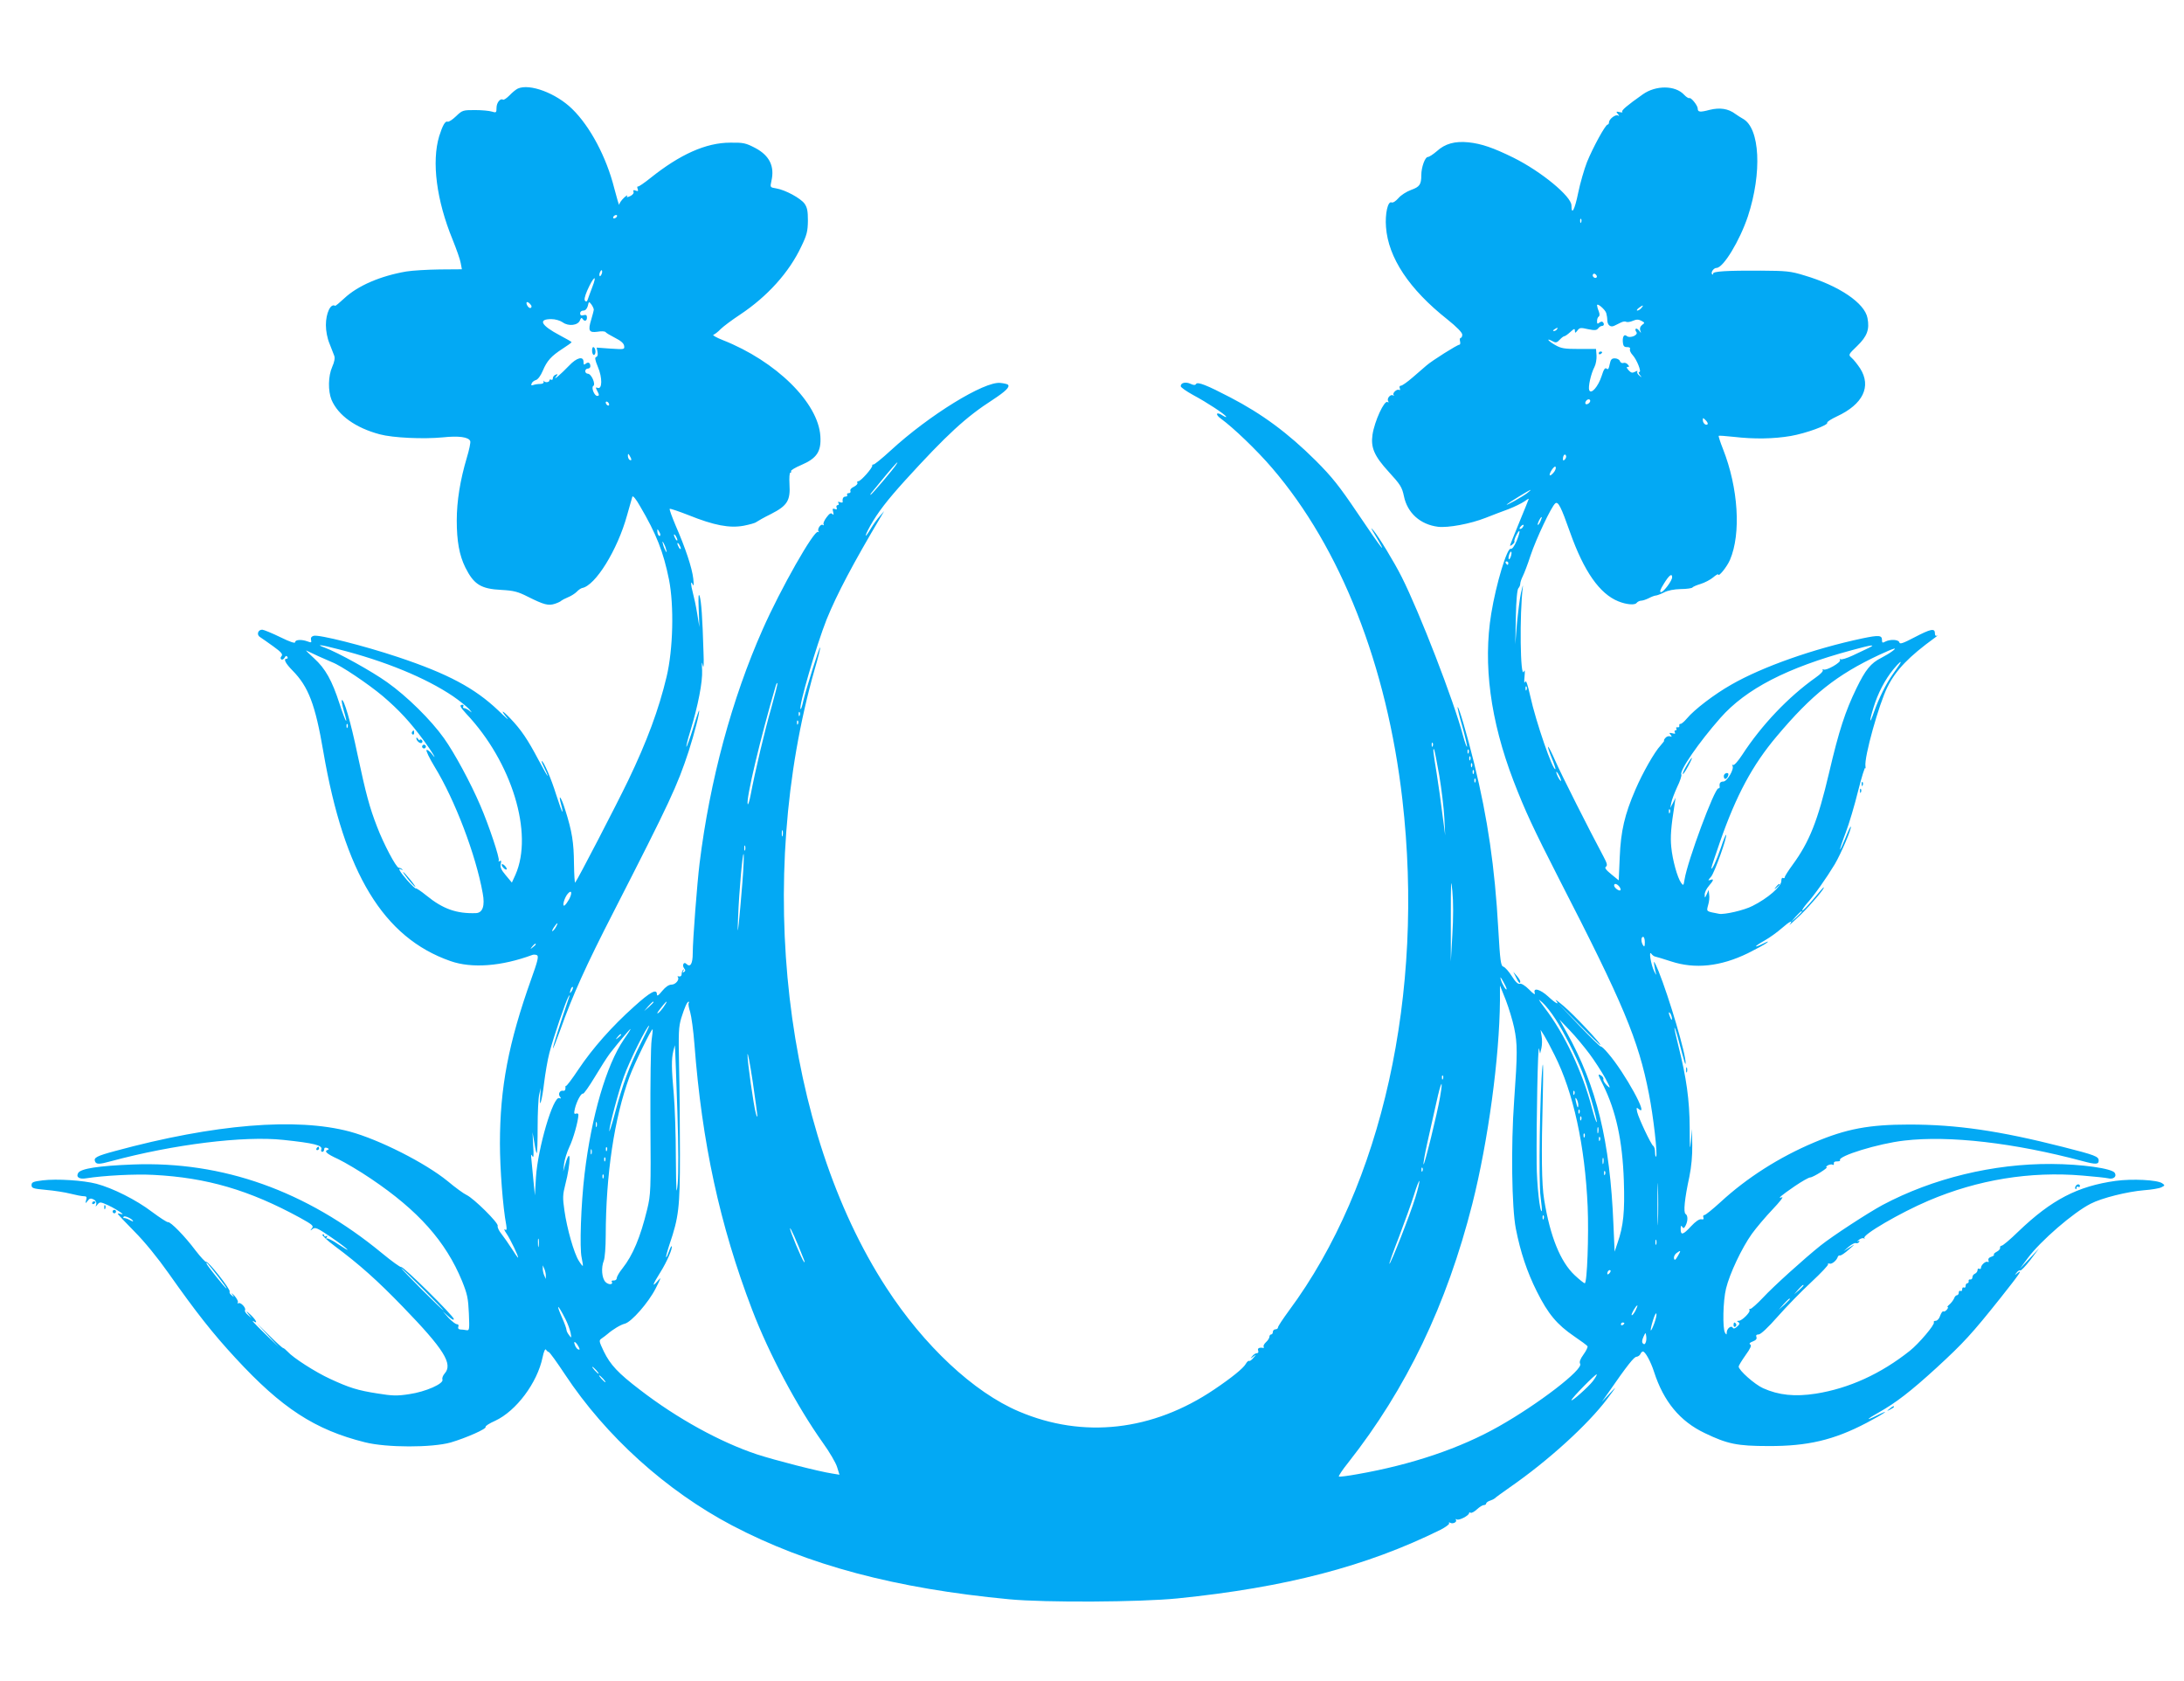 <?xml version="1.0" standalone="no"?>
<!DOCTYPE svg PUBLIC "-//W3C//DTD SVG 20010904//EN"
 "http://www.w3.org/TR/2001/REC-SVG-20010904/DTD/svg10.dtd">
<svg version="1.0" xmlns="http://www.w3.org/2000/svg"
 width="1280pt" height="985pt" viewBox="0 0 1280 985"
 preserveAspectRatio="xMidYMid meet">
<g transform="translate(0,985) scale(0.1,-0.1)"
fill="#03a9f4" stroke="none">
<path d="M3035 9331 c-11 -5 -33 -23 -49 -40 -16 -16 -33 -28 -38 -25 -16 10
-38 -18 -38 -48 0 -28 -2 -30 -27 -22 -16 5 -60 9 -100 9 -69 0 -74 -1 -110
-36 -21 -20 -43 -35 -50 -32 -14 5 -29 -22 -49 -85 -45 -150 -16 -376 79 -607
22 -55 44 -116 47 -136 l7 -37 -131 -1 c-71 -1 -159 -6 -195 -12 -151 -26
-284 -83 -363 -157 -28 -26 -52 -46 -54 -44 -26 16 -54 -43 -54 -113 0 -34 8
-77 21 -108 11 -29 24 -61 28 -72 5 -13 1 -36 -12 -65 -24 -54 -25 -141 -4
-193 39 -91 140 -164 282 -202 78 -21 256 -29 370 -18 94 10 152 2 161 -22 3
-7 -6 -51 -20 -97 -39 -131 -59 -254 -59 -368 0 -121 15 -204 50 -275 50 -100
91 -126 212 -132 72 -4 96 -10 155 -40 94 -47 120 -54 159 -41 18 6 34 14 37
18 3 3 20 12 39 20 18 7 41 22 51 32 10 11 24 20 31 22 78 13 208 223 264 426
15 52 29 101 31 109 3 9 22 -14 45 -55 96 -163 137 -268 170 -431 30 -153 24
-408 -14 -568 -46 -193 -115 -379 -226 -610 -67 -139 -297 -583 -310 -597 -3
-4 -6 46 -7 110 -1 124 -11 189 -51 315 -24 78 -44 103 -24 31 6 -21 9 -39 7
-41 -2 -2 -18 43 -36 99 -30 97 -74 198 -85 198 -3 0 4 -18 15 -40 11 -21 20
-43 20 -47 0 -4 -24 37 -53 92 -65 123 -102 178 -168 247 -49 51 -58 50 -15
-2 11 -14 -13 7 -54 47 -138 131 -295 215 -589 313 -201 67 -464 133 -493 124
-13 -4 -18 -12 -15 -24 4 -16 1 -17 -20 -9 -35 13 -73 11 -73 -4 0 -9 -30 1
-87 29 -49 24 -96 43 -106 44 -26 0 -35 -31 -12 -44 9 -6 44 -30 77 -54 47
-34 57 -46 48 -57 -7 -8 -7 -15 -1 -19 5 -4 14 1 19 10 6 11 11 13 16 5 4 -6
2 -11 -3 -11 -22 0 -9 -26 33 -69 94 -95 134 -200 181 -476 122 -711 352
-1090 745 -1227 125 -44 299 -31 480 36 8 3 21 2 28 -2 10 -7 2 -38 -34 -138
-134 -376 -184 -637 -184 -966 0 -145 17 -372 37 -477 4 -27 3 -32 -8 -26 -7
5 -3 -5 9 -23 22 -31 75 -142 68 -142 -2 0 -19 24 -37 53 -18 28 -45 67 -60
86 -15 18 -25 40 -22 47 6 17 -140 161 -182 181 -16 7 -67 44 -111 81 -131
107 -401 244 -575 291 -312 83 -792 44 -1374 -114 -108 -29 -127 -39 -118 -61
7 -18 25 -18 93 1 367 99 779 150 1011 125 181 -19 231 -32 222 -56 -3 -8 0
-14 6 -14 6 0 11 7 11 15 0 9 6 12 17 8 11 -4 12 -8 5 -11 -25 -8 -9 -23 61
-55 39 -19 126 -70 192 -115 276 -186 437 -366 533 -599 31 -77 36 -101 40
-190 4 -95 3 -101 -14 -98 -11 2 -27 4 -36 4 -11 1 -15 6 -12 16 4 9 0 15 -8
15 -8 0 -30 17 -49 37 l-34 38 33 -29 c19 -18 32 -24 32 -16 0 17 -298 312
-309 305 -5 -2 -55 34 -112 81 -444 366 -934 540 -1459 520 -204 -8 -307 -24
-322 -50 -14 -24 7 -38 47 -31 101 16 286 26 395 20 312 -16 561 -89 858 -251
74 -41 82 -48 70 -62 -12 -15 -11 -16 4 -4 15 12 29 6 108 -48 50 -34 93 -67
97 -73 3 -5 -21 9 -54 31 -33 23 -64 38 -68 34 -5 -4 -5 -1 0 7 5 9 4 12 -3 7
-7 -4 -12 -2 -12 4 0 6 -4 8 -10 5 -5 -3 27 -34 73 -68 145 -108 249 -201 398
-355 241 -249 295 -335 245 -391 -10 -11 -16 -27 -13 -35 10 -24 -98 -72 -195
-86 -71 -11 -99 -10 -185 4 -117 18 -167 34 -279 86 -85 39 -216 123 -248 159
-11 11 -22 21 -26 21 -4 0 -41 33 -81 73 l-74 73 65 -71 65 -70 -78 75 c-73
71 -89 89 -67 75 23 -14 8 13 -22 41 -27 24 -29 25 -13 4 l20 -25 -22 19 c-13
10 -20 23 -17 28 8 13 -26 49 -39 41 -5 -3 -7 -1 -3 5 3 6 -6 23 -20 39 -15
15 -20 19 -13 8 13 -18 13 -19 -3 -6 -10 7 -15 17 -12 22 7 12 -126 180 -137
174 -4 -3 -32 27 -63 67 -61 82 -148 171 -162 166 -5 -1 -47 26 -94 61 -92 70
-230 139 -325 164 -77 20 -231 30 -315 20 -56 -7 -65 -11 -65 -28 0 -18 9 -21
85 -28 47 -4 111 -14 142 -22 32 -8 67 -15 79 -15 16 0 19 -4 14 -22 -6 -22
-5 -22 9 -5 11 15 18 16 35 8 13 -7 18 -18 15 -29 -5 -16 -5 -16 8 0 13 16 18
15 64 -6 52 -25 105 -61 72 -50 -10 3 -18 4 -18 1 0 -3 44 -49 98 -104 59 -59
137 -155 199 -243 163 -231 258 -352 393 -498 271 -294 466 -421 759 -494 127
-32 393 -32 503 -1 91 27 211 80 204 91 -3 5 22 21 56 36 123 57 247 222 278
372 7 34 15 52 20 45 4 -7 11 -13 16 -14 5 0 48 -60 95 -131 240 -363 594
-682 979 -885 444 -233 958 -370 1625 -433 210 -20 766 -17 985 5 634 64 1109
188 1542 402 31 16 54 33 51 38 -3 6 -1 7 5 4 15 -10 43 3 35 16 -3 6 -1 7 5
3 13 -8 72 23 72 37 0 4 4 6 9 2 5 -3 22 6 37 20 15 14 33 25 40 25 8 0 14 4
14 9 0 5 10 13 23 17 12 4 24 10 27 13 3 4 43 33 90 66 221 153 456 366 570
518 57 76 58 78 15 32 l-47 -50 39 55 c110 159 150 209 164 209 9 1 19 8 23
16 3 8 10 15 15 15 13 0 45 -57 65 -119 56 -174 152 -290 297 -359 133 -64
190 -76 374 -76 228 -1 383 35 575 136 101 53 151 88 62 44 -72 -36 -66 -25
11 18 99 56 185 122 336 260 160 147 209 201 374 408 115 145 135 174 100 147
-16 -13 -17 -12 -4 3 7 10 17 16 21 13 5 -3 31 25 60 62 l51 68 -56 -60 -57
-60 46 62 c76 102 268 268 369 319 65 34 216 71 312 79 44 3 90 11 102 17 22
11 22 12 5 24 -29 20 -176 27 -272 14 -223 -31 -376 -110 -571 -297 -47 -46
-91 -83 -98 -83 -6 0 -10 -5 -9 -12 2 -6 -7 -17 -19 -23 -13 -7 -20 -14 -17
-17 3 -4 -4 -9 -16 -13 -13 -4 -19 -12 -16 -21 3 -9 1 -12 -4 -9 -12 7 -40
-18 -40 -35 0 -6 -4 -8 -10 -5 -5 3 -10 0 -10 -8 0 -8 -7 -17 -15 -21 -8 -3
-15 -12 -15 -21 0 -8 -6 -14 -12 -13 -7 2 -12 -3 -10 -9 1 -7 -2 -13 -8 -13
-5 0 -10 -7 -10 -16 0 -8 -4 -12 -10 -9 -5 3 -10 -1 -10 -10 0 -9 -4 -13 -10
-10 -5 3 -10 -1 -10 -9 0 -9 -5 -16 -10 -16 -6 0 -14 -8 -17 -18 -4 -9 -15
-25 -26 -35 -11 -9 -17 -17 -12 -17 4 0 2 -7 -5 -15 -7 -8 -16 -13 -20 -10 -5
3 -13 -9 -19 -25 -5 -17 -17 -30 -26 -30 -9 0 -14 -4 -11 -9 8 -12 -89 -126
-141 -167 -170 -135 -356 -220 -551 -251 -123 -19 -218 -9 -309 32 -49 22
-143 105 -143 127 0 5 18 35 40 66 29 40 37 58 28 63 -8 5 -4 11 15 18 18 7
25 15 21 26 -4 10 0 15 13 15 12 0 55 40 112 105 51 58 140 149 197 202 57 53
101 100 98 104 -3 5 1 6 9 4 13 -5 42 19 48 40 2 6 8 9 14 8 5 -1 28 14 50 34
40 35 40 35 5 13 l-35 -22 30 26 c17 14 35 24 42 21 7 -2 15 1 19 7 5 7 2 8
-7 4 -8 -4 -5 -1 5 8 10 8 24 13 30 9 6 -3 8 -2 3 2 -15 17 209 148 376 219
289 123 595 173 902 147 72 -6 139 -13 150 -16 31 -8 53 10 39 32 -16 26 -194
51 -371 52 -341 2 -695 -84 -989 -240 -87 -47 -294 -182 -364 -238 -94 -75
-278 -241 -337 -305 -34 -36 -68 -66 -74 -66 -7 0 -9 -3 -6 -7 10 -9 -43 -63
-62 -63 -12 0 -13 -2 -3 -8 10 -7 8 -13 -7 -26 -13 -12 -21 -14 -26 -6 -9 15
-35 -6 -35 -29 0 -14 -2 -14 -10 -1 -15 24 -12 187 6 259 21 87 92 237 151
320 26 36 81 101 122 144 41 43 66 75 55 71 -30 -11 -8 8 75 65 41 28 82 51
90 51 17 0 112 60 96 60 -5 0 -2 5 8 11 9 5 22 7 27 4 6 -4 9 -1 8 7 -2 8 6
13 19 12 12 0 20 3 17 7 -15 24 226 98 376 115 264 31 644 -13 1045 -120 78
-21 95 -20 95 3 0 24 -21 32 -210 80 -374 95 -623 131 -900 131 -236 0 -369
-25 -558 -105 -204 -86 -394 -207 -549 -350 -45 -41 -87 -75 -93 -75 -7 0 -10
-6 -7 -14 4 -10 0 -14 -12 -11 -12 2 -34 -13 -60 -41 -47 -51 -61 -55 -61 -16
0 19 3 23 9 13 7 -11 11 -10 20 7 14 27 14 59 0 68 -14 8 -6 89 22 218 12 59
18 125 17 186 l-2 95 -6 -75 c-5 -59 -7 -41 -7 80 -1 165 -19 294 -67 484 -14
55 -24 101 -22 103 2 2 13 -31 24 -74 36 -134 40 -148 41 -133 3 49 -97 386
-159 540 -24 57 -30 66 -25 37 3 -21 8 -46 11 -55 2 -9 -3 -1 -12 18 -19 40
-32 124 -16 101 6 -8 16 -16 24 -17 7 -1 48 -14 92 -28 140 -46 290 -30 450
48 50 25 100 52 111 61 14 11 6 9 -22 -5 -60 -29 -54 -17 10 19 30 17 74 49
99 71 48 42 70 52 47 22 -7 -9 22 17 64 57 65 64 147 161 135 161 -2 0 -30
-32 -62 -71 -32 -38 -61 -68 -63 -65 -3 3 10 22 28 43 42 46 113 147 162 228
37 63 102 214 94 221 -2 2 -16 -28 -31 -66 -16 -39 -30 -70 -32 -68 -1 2 13
46 33 98 20 52 53 163 73 245 21 83 40 143 42 135 3 -8 3 -4 1 10 -8 53 79
364 129 464 50 100 125 178 278 289 14 10 19 15 13 12 -8 -4 -13 1 -13 14 0
31 -24 26 -120 -24 -66 -35 -86 -41 -88 -30 -4 18 -54 20 -83 5 -16 -9 -19 -7
-19 9 0 29 -18 30 -115 10 -287 -61 -585 -166 -768 -271 -99 -56 -217 -146
-261 -199 -16 -19 -33 -33 -38 -31 -4 1 -7 -4 -6 -10 2 -7 -3 -12 -10 -10 -8
1 -11 -2 -7 -8 3 -5 1 -10 -5 -10 -6 0 -8 -5 -4 -12 5 -8 0 -9 -15 -5 -18 4
-20 3 -10 -9 9 -12 9 -13 -3 -9 -8 3 -21 -1 -28 -10 -7 -8 -10 -15 -7 -15 3 0
-7 -13 -21 -29 -35 -37 -105 -160 -147 -258 -63 -145 -86 -244 -92 -395 l-6
-137 -44 36 c-32 26 -40 38 -31 44 10 7 7 20 -15 61 -81 151 -249 484 -282
560 -44 100 -59 112 -21 17 14 -34 24 -64 22 -66 -14 -14 -115 279 -147 426
-17 75 -25 98 -31 85 -5 -12 -6 1 -3 31 3 33 2 43 -4 30 -21 -50 -26 336 -6
495 2 19 -2 4 -11 -35 -8 -38 -18 -122 -24 -185 l-9 -115 3 158 c2 100 8 163
15 170 6 6 11 18 11 26 0 9 7 29 15 45 8 16 29 70 45 120 33 99 122 287 145
306 17 14 34 -20 87 -170 81 -228 173 -360 283 -404 47 -19 95 -23 106 -10 6
8 19 14 28 14 9 0 29 7 45 15 15 8 34 15 40 15 6 0 28 8 48 18 22 12 59 19 98
20 35 0 66 5 69 9 3 5 25 14 48 21 23 7 56 24 73 38 16 14 30 22 30 18 0 -19
51 43 69 85 66 154 49 422 -41 650 -16 40 -27 75 -25 77 2 2 41 -1 88 -6 121
-14 233 -12 334 5 91 16 222 64 214 78 -2 5 23 21 57 37 153 71 203 175 136
281 -16 24 -38 52 -50 62 -20 18 -20 19 33 70 58 56 73 97 60 163 -16 88 -167
190 -370 250 -81 25 -106 27 -255 28 -198 1 -280 -4 -280 -17 0 -6 -2 -8 -5
-5 -11 10 8 38 25 38 40 0 136 159 184 302 84 256 71 517 -29 572 -11 6 -31
19 -44 28 -42 32 -92 39 -152 24 -56 -15 -69 -13 -69 8 0 18 -40 67 -49 61 -5
-2 -19 7 -31 20 -52 56 -166 56 -242 2 -95 -67 -127 -95 -120 -102 4 -4 -3 -5
-16 -2 -20 5 -22 3 -10 -11 9 -10 9 -13 1 -9 -14 9 -53 -21 -53 -40 0 -7 -4
-13 -8 -13 -13 0 -87 -136 -121 -220 -16 -41 -40 -123 -52 -182 -20 -98 -39
-133 -39 -72 0 53 -177 199 -340 280 -118 58 -187 82 -264 90 -79 8 -137 -8
-185 -52 -21 -18 -45 -34 -53 -34 -16 0 -38 -60 -38 -106 0 -56 -10 -69 -60
-87 -27 -10 -60 -31 -74 -48 -16 -18 -32 -29 -41 -25 -21 8 -38 -66 -32 -144
13 -180 136 -365 360 -542 55 -44 87 -77 87 -89 0 -10 -4 -19 -9 -19 -5 0 -7
-9 -4 -20 3 -11 1 -20 -4 -20 -12 0 -160 -93 -193 -122 -14 -12 -50 -43 -81
-70 -30 -26 -61 -48 -68 -48 -8 0 -11 -6 -7 -16 3 -8 2 -12 -4 -9 -13 8 -42
-20 -32 -30 4 -5 2 -5 -4 -2 -15 9 -38 -19 -28 -34 4 -8 3 -9 -4 -5 -19 12
-76 -112 -88 -191 -11 -76 10 -125 95 -218 68 -74 78 -90 89 -142 20 -99 96
-167 200 -180 59 -7 189 17 278 52 38 15 98 38 134 51 36 14 77 34 93 45 15
11 27 18 27 16 0 -2 -25 -63 -55 -136 -30 -73 -55 -135 -55 -138 0 -3 7 0 15
7 9 7 13 15 11 18 -3 2 2 18 10 34 25 48 26 26 3 -31 -14 -33 -27 -50 -35 -47
-21 8 -86 -207 -114 -379 -49 -298 -5 -627 130 -980 69 -179 117 -281 266
-573 378 -735 466 -944 528 -1262 26 -131 52 -358 42 -368 -3 -3 -6 9 -6 26 0
17 -5 34 -11 37 -13 9 -85 161 -94 199 -5 26 -4 28 9 17 65 -54 -81 213 -179
326 -20 24 -39 42 -43 40 -4 -1 -63 57 -131 128 l-124 130 127 -128 c69 -70
126 -125 126 -121 0 12 -154 176 -214 227 -34 29 -55 44 -47 34 24 -30 -1 -18
-45 23 -47 43 -90 55 -79 21 4 -13 -8 -6 -33 20 -24 24 -46 37 -55 34 -9 -4
-25 10 -46 44 -18 28 -40 53 -50 56 -15 5 -19 31 -30 223 -20 359 -62 646
-141 968 -42 169 -91 337 -97 330 -2 -2 10 -54 28 -115 17 -62 29 -114 27
-117 -3 -2 -13 26 -23 63 -54 205 -256 726 -360 932 -43 86 -135 237 -165 272
-18 20 -17 18 3 -16 87 -146 53 -104 -98 120 -106 157 -148 210 -244 306 -163
162 -315 274 -502 371 -136 71 -190 92 -199 78 -5 -8 -14 -8 -33 1 -29 13 -57
6 -57 -14 0 -7 33 -30 73 -52 82 -44 182 -110 193 -126 3 -6 -5 -3 -20 6 -37
25 -47 8 -11 -18 73 -53 212 -186 300 -289 403 -469 674 -1159 764 -1943 131
-1136 -118 -2259 -665 -2996 -35 -48 -64 -91 -64 -98 0 -6 -7 -11 -15 -11 -8
0 -15 -7 -15 -15 0 -8 -4 -15 -10 -15 -5 0 -10 -6 -10 -13 0 -8 -9 -22 -20
-32 -11 -10 -17 -22 -14 -27 3 -4 2 -8 -3 -7 -23 4 -35 -2 -29 -16 3 -9 0 -15
-8 -15 -7 0 -20 -8 -27 -18 -13 -16 -13 -16 6 -2 20 14 20 14 1 -7 -10 -13
-22 -21 -26 -18 -4 2 -12 -6 -19 -18 -14 -25 -83 -81 -184 -149 -361 -244
-769 -290 -1146 -129 -264 112 -556 385 -777 726 -600 923 -770 2394 -419
3624 20 68 34 125 32 127 -5 5 -83 -245 -99 -313 -6 -29 -13 -51 -16 -48 -13
12 93 375 153 526 60 147 154 326 320 605 l17 29 -26 -30 c-15 -16 -38 -49
-52 -72 -38 -64 -41 -52 -4 15 45 80 100 151 204 266 245 269 357 372 514 473
76 50 103 76 89 89 -3 3 -23 8 -44 10 -93 11 -418 -189 -643 -396 -51 -47 -97
-84 -101 -82 -5 1 -8 -2 -7 -6 4 -12 -67 -92 -81 -92 -7 0 -9 -4 -6 -10 3 -5
-6 -15 -20 -22 -15 -7 -24 -17 -21 -25 3 -7 -1 -13 -10 -13 -8 0 -12 -4 -9
-10 3 -5 -1 -10 -9 -10 -14 0 -20 -11 -17 -32 0 -4 -7 -4 -16 -1 -11 4 -14 3
-9 -5 4 -7 2 -12 -4 -12 -7 0 -10 -7 -7 -14 4 -11 1 -13 -10 -9 -13 5 -15 2
-10 -17 4 -17 3 -20 -5 -12 -8 8 -17 3 -34 -20 -13 -17 -21 -36 -17 -41 3 -6
1 -7 -5 -3 -13 8 -35 -28 -24 -39 4 -5 2 -5 -4 -2 -22 13 -219 -333 -324 -571
-180 -405 -310 -885 -370 -1372 -14 -113 -40 -449 -40 -526 0 -62 -14 -86 -38
-62 -15 15 -26 -10 -12 -27 8 -10 8 -15 -1 -21 -8 -5 -10 -3 -4 7 5 8 4 11 -1
6 -5 -5 -9 -16 -9 -25 0 -10 -6 -16 -15 -14 -8 2 -12 0 -8 -3 13 -14 -12 -45
-36 -45 -16 0 -35 -13 -55 -37 -22 -27 -30 -33 -31 -20 0 35 -38 15 -133 -71
-130 -116 -244 -245 -327 -369 -37 -56 -70 -99 -73 -97 -3 3 -4 -3 -3 -13 0
-11 -5 -17 -13 -15 -20 4 -32 -19 -19 -35 8 -10 7 -12 -4 -8 -36 14 -126 -294
-137 -465 l-6 -105 -8 80 c-4 44 -10 100 -12 125 -4 34 -3 40 5 25 7 -14 9 3
5 60 l-4 80 11 -63 c5 -35 12 -61 14 -59 3 2 5 71 5 153 0 82 4 167 9 189 l9
40 -3 -49 c-7 -85 11 -26 23 79 7 55 20 134 31 175 22 87 97 307 112 330 7 12
8 10 3 -5 -55 -162 -95 -288 -94 -298 0 -6 19 42 43 108 70 198 149 374 314
695 330 645 371 734 438 937 33 102 67 233 61 239 -1 2 -18 -46 -36 -107 -19
-60 -36 -107 -38 -105 -2 2 7 42 22 89 47 154 73 291 70 359 -3 49 -2 55 4 28
5 -22 7 7 4 80 -6 205 -13 294 -22 325 -7 22 -9 1 -6 -75 l4 -105 -13 80 c-7
44 -19 98 -25 120 -13 48 -14 79 -1 50 6 -13 7 -1 3 35 -7 62 -45 177 -104
312 -21 50 -37 94 -34 96 2 3 52 -14 111 -37 149 -60 240 -77 322 -62 35 7 69
16 75 22 7 5 45 27 86 47 96 49 114 79 108 175 -2 37 0 67 5 67 5 0 7 4 4 9
-3 4 24 21 60 36 91 39 118 79 112 169 -12 196 -260 440 -572 563 -38 15 -62
29 -55 31 8 3 27 17 42 33 16 16 67 54 114 85 161 107 288 248 359 399 33 68
38 89 39 151 0 58 -4 78 -20 101 -24 32 -112 80 -166 89 -36 6 -36 6 -28 43
20 86 -11 149 -93 193 -57 30 -71 33 -148 32 -142 0 -294 -68 -469 -208 -35
-28 -67 -50 -72 -49 -5 2 -5 -5 -2 -14 5 -13 2 -15 -11 -10 -13 5 -17 3 -13
-7 3 -8 -5 -18 -19 -25 -20 -9 -24 -8 -18 1 4 7 -5 2 -19 -11 -15 -14 -27 -32
-28 -40 0 -9 -13 34 -29 96 -46 183 -142 363 -247 465 -94 92 -249 150 -318
119z m580 -751 c-3 -5 -11 -10 -16 -10 -6 0 -7 5 -4 10 3 6 11 10 16 10 6 0 7
-4 4 -10z m5652 -32 c-3 -8 -6 -5 -6 6 -1 11 2 17 5 13 3 -3 4 -12 1 -19z
m-5741 -304 c-4 -9 -9 -15 -11 -12 -3 3 -3 13 1 22 4 9 9 15 11 12 3 -3 3 -13
-1 -22z m5831 -20 c-9 -9 -28 6 -21 18 4 6 10 6 17 -1 6 -6 8 -13 4 -17z
m-5887 -60 c-10 -27 -22 -58 -25 -68 -4 -13 -9 -16 -16 -9 -6 6 -2 26 12 59
38 86 62 102 29 18z m-361 -98 c8 -9 8 -16 2 -20 -6 -4 -15 3 -21 14 -12 23 2
27 19 6z m371 -30 c0 -6 -7 -32 -15 -59 -20 -65 -13 -78 37 -71 22 4 43 3 47
-2 3 -5 29 -20 56 -34 34 -17 51 -32 53 -47 3 -21 1 -21 -79 -16 l-82 6 5 -26
c3 -16 0 -27 -8 -29 -9 -2 -7 -17 10 -58 27 -63 26 -133 -1 -123 -13 5 -13 2
-4 -15 14 -26 14 -32 1 -32 -17 0 -36 50 -23 58 16 10 -11 72 -32 72 -8 0 -15
7 -15 15 0 8 7 15 15 15 8 0 15 6 15 13 0 21 -12 28 -27 16 -10 -9 -13 -7 -13
10 0 36 -40 26 -85 -22 -47 -49 -98 -93 -76 -64 12 15 12 17 -3 11 -9 -3 -16
-13 -16 -21 0 -8 -4 -11 -10 -8 -5 3 -10 1 -10 -4 0 -12 -26 -15 -33 -3 -2 4
-2 1 -1 -5 2 -8 -6 -13 -20 -13 -14 0 -32 -3 -40 -6 -12 -4 -15 -2 -10 9 3 8
14 17 25 20 11 3 28 25 40 54 25 59 49 86 117 130 28 18 52 35 52 38 0 2 -31
20 -69 40 -110 58 -130 95 -50 95 23 0 51 -8 67 -19 34 -25 90 -18 101 12 5
14 10 17 15 9 11 -18 26 -14 26 7 0 14 -5 18 -20 14 -14 -4 -20 0 -20 11 0 9
8 16 19 16 12 0 21 10 26 27 6 27 7 27 21 9 8 -11 14 -25 14 -30z m5934 -21
c3 -11 6 -29 6 -40 0 -30 19 -45 41 -34 11 5 28 14 39 19 12 6 25 8 31 4 6 -3
23 -1 39 6 21 9 33 9 50 0 20 -11 21 -12 4 -24 -11 -9 -15 -20 -11 -32 7 -18
6 -18 -6 -2 -8 10 -17 15 -20 11 -4 -3 -2 -11 3 -18 15 -18 -37 -40 -56 -24
-17 14 -27 -7 -22 -43 2 -16 9 -23 24 -22 14 0 20 -4 17 -12 -3 -7 4 -22 15
-34 25 -27 54 -100 40 -100 -6 0 -5 -7 3 -17 13 -16 12 -17 -3 -4 -10 7 -15
18 -12 23 4 6 -2 6 -14 -1 -15 -8 -23 -6 -37 9 -12 14 -14 20 -5 20 10 0 10 3
0 14 -6 8 -18 12 -26 9 -7 -3 -17 2 -20 11 -3 9 -17 16 -30 16 -19 0 -24 -7
-30 -35 -5 -26 -9 -33 -18 -25 -9 7 -17 -4 -29 -43 -20 -62 -62 -111 -73 -83
-7 19 10 96 31 136 8 15 13 45 12 66 l-3 39 -99 0 c-88 0 -105 3 -142 24 -43
25 -54 43 -13 21 18 -10 25 -8 41 9 11 12 23 21 28 21 4 0 20 11 35 25 22 20
26 21 26 7 1 -15 2 -15 15 1 12 17 19 18 62 8 39 -8 50 -7 59 4 6 8 16 15 23
15 12 0 15 13 4 23 -3 4 -12 2 -20 -4 -10 -9 -13 -7 -13 9 0 12 4 23 10 27 6
4 6 15 0 31 -6 14 -10 30 -10 35 0 16 48 -25 54 -46z m206 30 c-7 -8 -18 -15
-24 -15 -6 0 -2 7 8 15 25 19 32 19 16 0z m-495 -125 c-3 -5 -12 -10 -18 -10
-7 0 -6 4 3 10 19 12 23 12 15 0z m195 -419 c0 -12 -20 -25 -27 -18 -7 7 6 27
18 27 5 0 9 -4 9 -9z m-5750 -22 c0 -6 -4 -7 -10 -4 -5 3 -10 11 -10 16 0 6 5
7 10 4 6 -3 10 -11 10 -16z m6438 -115 c-10 -10 -28 6 -28 24 0 15 1 15 17 -1
9 -9 14 -19 11 -23z m-6308 -207 c0 -5 -4 -5 -10 -2 -5 3 -10 14 -10 23 0 15
2 15 10 2 5 -8 10 -19 10 -23z m5471 0 c-8 -8 -11 -7 -11 4 0 9 3 19 7 23 4 4
9 2 11 -4 3 -7 -1 -17 -7 -23z m-3918 -29 c-14 -24 -145 -178 -151 -178 -3 0
1 8 10 18 8 9 43 52 78 95 60 72 82 94 63 65z m3851 -49 c-24 -27 -30 -15 -9
18 12 17 20 23 23 15 2 -7 -4 -22 -14 -33z m-154 -119 c-26 -20 -129 -78 -119
-66 8 8 132 85 139 85 3 0 -6 -8 -20 -19z m78 -165 c-6 -14 -13 -23 -15 -21
-5 5 15 46 22 46 3 0 -1 -11 -7 -25z m-103 -34 c-3 -6 -11 -11 -16 -11 -5 0
-4 6 3 14 14 16 24 13 13 -3z m-5055 -43 c0 -19 -16 -5 -17 14 -2 18 0 20 7 8
5 -8 10 -18 10 -22z m100 -33 c0 -5 -5 -3 -10 5 -5 8 -10 20 -10 25 0 6 5 3
10 -5 5 -8 10 -19 10 -25z m-66 -55 c5 -17 4 -20 -2 -10 -5 8 -13 26 -16 40
-5 17 -4 20 2 10 5 -8 13 -26 16 -40z m86 5 c0 -5 -5 -3 -10 5 -5 8 -10 20
-10 25 0 6 5 3 10 -5 5 -8 10 -19 10 -25z m4865 -45 c-4 -12 -9 -19 -12 -17
-3 3 -2 15 2 27 4 12 9 19 12 17 3 -3 2 -15 -2 -27z m-15 -40 c0 -5 -2 -10 -4
-10 -3 0 -8 5 -11 10 -3 6 -1 10 4 10 6 0 11 -4 11 -10z m960 -83 c0 -20 -50
-87 -65 -87 -10 0 -5 15 17 50 30 49 48 63 48 37z m-7819 -421 c274 -69 514
-168 674 -276 38 -26 81 -61 95 -76 17 -20 18 -23 4 -11 -11 9 -26 17 -33 17
-7 0 -9 5 -6 10 3 6 2 10 -3 10 -22 0 -16 -13 21 -53 267 -283 395 -701 288
-943 l-21 -46 -36 43 c-27 32 -34 48 -29 67 4 17 2 22 -6 16 -7 -4 -9 -3 -6 3
7 12 -57 205 -108 323 -57 133 -151 307 -213 394 -76 107 -217 246 -333 328
-91 65 -288 174 -366 203 -58 21 -25 18 78 -9z m8969 6 c-19 -9 -61 -29 -93
-44 -33 -15 -64 -25 -70 -21 -5 3 -7 1 -3 -5 8 -13 -82 -65 -97 -55 -5 3 -7 2
-4 -4 4 -6 -15 -25 -41 -43 -161 -114 -317 -278 -431 -453 -24 -37 -48 -64
-54 -60 -6 3 -7 1 -3 -5 11 -19 -32 -92 -54 -92 -18 0 -25 -10 -21 -32 0 -5
-3 -8 -8 -8 -23 0 -181 -426 -198 -533 -6 -37 -7 -39 -20 -21 -22 30 -51 135
-58 210 -6 60 -2 116 20 254 l5 35 -15 -30 -16 -30 6 30 c3 17 19 59 35 94 17
34 27 67 24 72 -13 21 102 188 229 332 150 170 390 294 767 396 120 33 150 37
100 13z m139 -19 c-13 -10 -42 -27 -63 -38 -62 -31 -93 -70 -146 -179 -65
-134 -102 -246 -160 -494 -66 -281 -115 -405 -214 -540 -25 -34 -46 -67 -46
-73 0 -5 -4 -7 -10 -4 -6 3 -10 -4 -10 -18 0 -32 -79 -101 -169 -146 -48 -25
-165 -52 -196 -46 -78 15 -74 12 -64 51 6 19 9 47 6 62 l-3 27 -11 -25 c-11
-24 -12 -24 -12 -3 -1 12 10 35 24 51 30 35 31 44 8 35 -14 -5 -13 -1 5 19 20
22 97 237 88 246 -2 2 -16 -32 -30 -75 -25 -74 -55 -138 -56 -120 0 5 23 75
51 155 95 272 190 449 332 617 207 246 351 360 600 477 89 41 113 48 76 21z
m-9224 -28 c33 -15 70 -31 82 -36 51 -19 210 -126 296 -198 96 -82 161 -152
241 -261 49 -66 85 -128 46 -77 -12 15 -26 25 -30 22 -5 -3 16 -47 47 -98 119
-194 242 -517 282 -741 14 -74 0 -115 -39 -117 -114 -4 -194 24 -292 104 -31
25 -58 43 -61 41 -2 -3 -25 19 -51 48 -45 52 -58 76 -33 62 7 -4 9 -3 4 2 -5
5 -14 9 -20 9 -15 0 -89 140 -127 240 -44 113 -65 191 -115 425 -39 188 -80
328 -92 317 -2 -3 3 -30 12 -62 29 -97 11 -70 -24 38 -45 140 -84 209 -150
269 -31 28 -51 48 -46 46 6 -3 37 -18 70 -33z m9269 -47 c-5 -7 -22 -33 -40
-58 -41 -58 -81 -139 -110 -220 -28 -82 -31 -64 -3 26 24 79 66 161 116 222
33 40 53 56 37 30z m-6613 -254 c-38 -131 -95 -371 -122 -514 -7 -35 -14 -59
-17 -52 -10 31 74 385 165 695 3 10 7 16 9 14 3 -2 -14 -67 -35 -143z m4426
104 c-3 -8 -6 -5 -6 6 -1 11 2 17 5 13 3 -3 4 -12 1 -19z m-4260 -150 c-3 -8
-6 -5 -6 6 -1 11 2 17 5 13 3 -3 4 -12 1 -19z m-10 -50 c-3 -8 -6 -5 -6 6 -1
11 2 17 5 13 3 -3 4 -12 1 -19z m-2640 -20 c-3 -8 -6 -5 -6 6 -1 11 2 17 5 13
3 -3 4 -12 1 -19z m6360 -110 c-3 -8 -6 -5 -6 6 -1 11 2 17 5 13 3 -3 4 -12 1
-19z m38 -171 c14 -82 27 -194 30 -250 l5 -102 -16 120 c-8 66 -23 175 -34
243 -21 128 -23 148 -15 141 2 -3 16 -71 30 -152z m172 131 c-3 -8 -6 -5 -6 6
-1 11 2 17 5 13 3 -3 4 -12 1 -19z m10 -40 c-3 -8 -6 -5 -6 6 -1 11 2 17 5 13
3 -3 4 -12 1 -19z m10 -40 c-3 -8 -6 -5 -6 6 -1 11 2 17 5 13 3 -3 4 -12 1
-19z m10 -40 c-3 -8 -6 -5 -6 6 -1 11 2 17 5 13 3 -3 4 -12 1 -19z m512 -43
c0 -5 -6 1 -14 15 -8 14 -14 30 -14 35 0 6 6 -1 14 -15 8 -14 14 -29 14 -35z
m-502 -7 c-3 -8 -6 -5 -6 6 -1 11 2 17 5 13 3 -3 4 -12 1 -19z m1140 -180 c-3
-8 -6 -5 -6 6 -1 11 2 17 5 13 3 -3 4 -12 1 -19z m-5200 -135 c-3 -10 -5 -4
-5 12 0 17 2 24 5 18 2 -7 2 -21 0 -30z m-220 -85 c-3 -7 -5 -2 -5 12 0 14 2
19 5 13 2 -7 2 -19 0 -25z m-16 -190 c-7 -90 -17 -197 -21 -238 -7 -63 -8 -57
-4 40 6 148 26 372 32 365 3 -3 0 -78 -7 -167z m4161 -305 l-9 -158 0 255 c0
221 1 242 9 158 6 -61 6 -157 0 -255z m978 282 c7 -9 10 -18 7 -22 -8 -7 -37
15 -37 28 0 14 16 11 30 -6z m-6154 -74 c-9 -16 -21 -33 -27 -37 -17 -10 -1
47 19 69 22 25 27 5 8 -32z m7224 -74 c0 -2 -15 -16 -32 -33 l-33 -29 29 33
c28 30 36 37 36 29z m-7300 -86 c-5 -11 -15 -23 -21 -27 -6 -3 -3 5 6 20 20
30 30 35 15 7z m6380 -93 c0 -25 -3 -29 -10 -18 -13 20 -13 50 0 50 6 0 10
-15 10 -32z m-6500 -12 c0 -2 -8 -10 -17 -17 -16 -13 -17 -12 -4 4 13 16 21
21 21 13z m5690 -261 c0 -16 -27 28 -34 55 -5 19 -2 16 13 -10 11 -19 20 -39
21 -45z m-5479 -12 c-12 -20 -14 -14 -5 12 4 9 9 14 11 11 3 -2 0 -13 -6 -23z
m5523 -215 c20 -96 20 -149 0 -429 -19 -262 -14 -627 10 -749 27 -138 66 -254
123 -368 66 -132 118 -194 219 -263 40 -27 75 -53 78 -58 3 -4 -7 -26 -23 -48
-20 -28 -26 -44 -20 -55 19 -33 -245 -236 -477 -367 -226 -128 -509 -224 -829
-280 -55 -10 -103 -16 -108 -14 -4 2 20 39 54 81 342 434 578 926 728 1517 93
369 159 857 162 1192 l0 88 34 -85 c18 -47 40 -120 49 -162z m241 52 c49 -75
120 -215 158 -311 30 -76 91 -288 85 -295 -3 -2 -15 35 -28 83 -56 213 -161
436 -278 588 -39 52 -41 56 -12 30 18 -16 52 -59 75 -95z m-5285 97 c0 -2 -12
-14 -27 -28 l-28 -24 24 28 c23 25 31 32 31 24z m60 -27 c-11 -16 -26 -33 -33
-37 -12 -7 0 11 32 50 23 28 24 20 1 -13z m146 21 c-3 -5 1 -28 9 -52 7 -24
19 -109 25 -189 44 -576 148 -1058 338 -1555 99 -259 262 -565 414 -779 39
-54 77 -119 84 -143 l14 -45 -43 7 c-79 12 -332 77 -440 112 -214 71 -468 210
-687 379 -127 97 -173 146 -211 224 -29 61 -30 65 -12 77 10 7 25 18 33 25 31
27 77 55 102 61 39 10 139 124 181 207 32 63 34 70 13 45 -38 -44 -32 -24 14
49 38 60 75 145 66 153 -2 2 -9 -12 -16 -32 -7 -20 -14 -35 -16 -32 -2 2 7 36
20 75 54 159 61 215 61 527 0 160 -2 391 -5 515 -4 199 -3 232 13 285 20 63
34 95 43 95 3 0 3 -4 0 -9z m5763 -91 c0 -10 -3 -8 -9 5 -12 27 -12 43 0 25 5
-8 9 -22 9 -30z m-484 -205 c30 -40 71 -104 92 -141 33 -62 34 -67 11 -45 -14
14 -24 30 -21 37 2 7 -5 17 -16 23 -18 10 -16 3 14 -56 76 -153 114 -327 122
-562 6 -181 -2 -265 -37 -365 l-17 -51 -7 160 c-20 488 -98 809 -274 1125
l-42 75 60 -63 c34 -35 85 -97 115 -137z m-5561 58 c-65 -130 -104 -235 -149
-403 -18 -69 -34 -117 -34 -108 -1 25 54 233 85 318 33 93 136 300 149 300 2
0 -21 -48 -51 -107z m-98 25 c-102 -149 -190 -450 -230 -788 -21 -176 -30
-435 -17 -490 5 -24 8 -46 7 -48 -2 -2 -13 12 -24 30 -28 44 -69 188 -84 294
-11 75 -10 93 5 152 34 130 33 234 0 119 l-12 -42 5 45 c3 25 17 69 31 99 23
47 52 151 53 188 0 7 -6 10 -14 7 -11 -4 -13 1 -7 28 10 43 37 94 48 89 4 -2
35 41 68 96 33 55 73 118 89 139 40 52 117 144 121 144 3 0 -15 -28 -39 -62z
m163 -3 c-5 -33 -8 -249 -7 -480 3 -404 2 -424 -19 -512 -40 -164 -84 -269
-145 -346 -18 -22 -33 -48 -33 -56 0 -9 -8 -15 -17 -15 -10 1 -16 -2 -13 -6
12 -19 -18 -21 -36 -3 -22 22 -27 84 -10 126 6 16 11 81 11 145 1 360 50 689
139 931 29 78 130 286 136 279 1 -2 -1 -30 -6 -63z m5292 -88 c110 -218 178
-529 194 -888 7 -167 -3 -449 -17 -449 -5 0 -31 21 -59 47 -84 79 -144 227
-179 443 -15 89 -17 268 -8 605 3 138 3 216 -2 175 -15 -144 -23 -680 -11
-764 6 -44 9 -81 7 -83 -11 -11 -29 155 -30 276 -2 247 7 707 14 676 l6 -30 8
33 c4 19 5 50 1 70 l-6 37 21 -33 c11 -18 39 -70 61 -115z m-5471 119 c0 -2
-8 -10 -17 -17 -16 -13 -17 -12 -4 4 13 16 21 21 21 13z m330 -451 c7 -205 7
-364 2 -420 -8 -78 -9 -56 -11 152 0 133 -6 300 -12 370 -14 153 -14 206 -3
253 l9 35 2 -30 c1 -16 7 -178 13 -360z m469 -25 c-1 -8 -5 -1 -9 15 -13 45
-50 305 -49 345 1 19 14 -50 30 -155 15 -104 28 -197 28 -205z m4018 218 c-3
-8 -6 -5 -6 6 -1 11 2 17 5 13 3 -3 4 -12 1 -19z m-17 -106 c-16 -96 -93 -407
-97 -395 -2 6 8 62 22 125 14 62 38 168 53 236 28 128 42 150 22 34z m787 16
c-3 -8 -6 -5 -6 6 -1 11 2 17 5 13 3 -3 4 -12 1 -19z m23 -62 c0 -26 -6 -18
-14 19 -5 22 -4 26 4 15 5 -8 10 -24 10 -34z m7 -48 c-3 -8 -6 -5 -6 6 -1 11
2 17 5 13 3 -3 4 -12 1 -19z m10 -40 c-3 -8 -6 -5 -6 6 -1 11 2 17 5 13 3 -3
4 -12 1 -19z m-5770 -40 c-3 -7 -5 -2 -5 12 0 14 2 19 5 13 2 -7 2 -19 0 -25z
m5870 -35 c-3 -10 -5 -4 -5 12 0 17 2 24 5 18 2 -7 2 -21 0 -30z m-80 -25 c-3
-8 -6 -5 -6 6 -1 11 2 17 5 13 3 -3 4 -12 1 -19z m90 -20 c-3 -8 -6 -5 -6 6
-1 11 2 17 5 13 3 -3 4 -12 1 -19z m-5820 -60 c-3 -8 -6 -5 -6 6 -1 11 2 17 5
13 3 -3 4 -12 1 -19z m-90 -20 c-3 -7 -5 -2 -5 12 0 14 2 19 5 13 2 -7 2 -19
0 -25z m80 -40 c-3 -8 -6 -5 -6 6 -1 11 2 17 5 13 3 -3 4 -12 1 -19z m5850
-15 c-3 -10 -5 -4 -5 12 0 17 2 24 5 18 2 -7 2 -21 0 -30z m-1060 -45 c-3 -8
-6 -5 -6 6 -1 11 2 17 5 13 3 -3 4 -12 1 -19z m1070 -20 c-3 -8 -6 -5 -6 6 -1
11 2 17 5 13 3 -3 4 -12 1 -19z m310 -276 c-1 -53 -3 -7 -3 103 0 110 2 154 3
97 2 -57 2 -147 0 -200z m-6180 256 c-3 -8 -6 -5 -6 6 -1 11 2 17 5 13 3 -3 4
-12 1 -19z m4758 -116 c-30 -98 -146 -394 -152 -388 -2 2 23 73 56 157 32 85
72 195 88 246 15 50 30 87 32 82 1 -6 -9 -49 -24 -97z m-7515 -139 c0 -2 -10
2 -22 9 -13 7 -27 11 -31 10 -5 -1 -6 2 -2 8 5 9 55 -15 55 -27z m8267 15 c-3
-8 -6 -5 -6 6 -1 11 2 17 5 13 3 -3 4 -12 1 -19z m-4336 -238 c6 -14 6 -20 1
-15 -13 15 -82 180 -82 196 1 12 38 -71 81 -181z m-1554 78 c-2 -13 -4 -5 -4
17 -1 22 1 32 4 23 2 -10 2 -28 0 -40z m6550 10 c-3 -7 -5 -2 -5 12 0 14 2 19
5 13 2 -7 2 -19 0 -25z m126 -69 c-14 -24 -19 -27 -22 -13 -2 10 5 24 15 31
26 19 27 16 7 -18z m-8554 -121 c29 -38 51 -68 48 -68 -7 0 -117 138 -117 146
0 10 3 6 69 -78z m1920 7 l0 -20 -9 20 c-5 11 -9 29 -9 40 l0 20 9 -20 c5 -11
9 -29 9 -40z m-719 -80 c69 -69 122 -125 120 -125 -3 0 -61 56 -130 125 -69
69 -122 125 -120 125 3 0 61 -56 130 -125z m6952 93 c-7 -7 -12 -8 -12 -2 0
14 12 26 19 19 2 -3 -1 -11 -7 -17z m1138 -71 c0 -2 -12 -14 -27 -28 l-28 -24
24 28 c23 25 31 32 31 24z m-80 -80 c0 -2 -15 -16 -32 -33 l-33 -29 29 33 c28
30 36 37 36 29z m-905 -68 c-9 -17 -19 -29 -22 -26 -5 5 25 57 33 57 3 0 -3
-14 -11 -31z m-6271 -49 c13 -25 26 -61 30 -80 6 -32 5 -33 -8 -15 -9 11 -16
25 -16 32 0 7 -11 38 -25 69 -39 89 -28 86 19 -6z m6381 -26 c-23 -61 -28 -51
-8 16 9 30 18 49 21 42 2 -8 -4 -34 -13 -58z m-175 2 c0 -3 -4 -8 -10 -11 -5
-3 -10 -1 -10 4 0 6 5 11 10 11 6 0 10 -2 10 -4z m125 -113 c-4 -11 -9 -13
-16 -6 -7 7 -6 19 3 39 12 27 13 27 16 5 2 -12 1 -30 -3 -38z m-6254 -25 c8
-16 8 -19 -2 -16 -6 2 -16 14 -20 27 -11 27 6 19 22 -11z m104 -138 c10 -11
16 -20 13 -20 -3 0 -13 9 -23 20 -10 11 -16 20 -13 20 3 0 13 -9 23 -20z
m5841 -63 c-27 -35 -126 -123 -126 -112 0 11 143 156 148 151 2 -3 -8 -20 -22
-39z m-5801 13 c10 -11 16 -20 13 -20 -3 0 -13 9 -23 20 -10 11 -16 20 -13 20
3 0 13 -9 23 -20z"/>
<path d="M3470 7796 c0 -14 5 -26 10 -26 6 0 10 9 10 19 0 11 -4 23 -10 26 -6
4 -10 -5 -10 -19z"/>
<path d="M9370 7779 c0 -5 5 -7 10 -4 6 3 10 8 10 11 0 2 -4 4 -10 4 -5 0 -10
-5 -10 -11z"/>
<path d="M2940 4782 c0 -5 7 -15 15 -22 8 -7 15 -8 15 -2 0 5 -7 15 -15 22 -8
7 -15 8 -15 2z"/>
<path d="M9885 5364 c-15 -25 -25 -47 -22 -50 2 -2 16 18 31 46 34 63 27 66
-9 4z"/>
<path d="M10105 5310 c-3 -5 -3 -15 1 -21 6 -11 23 6 24 24 0 10 -18 9 -25 -3z"/>
<path d="M10409 4653 c-13 -16 -12 -17 4 -4 9 7 17 15 17 17 0 8 -8 3 -21 -13z"/>
<path d="M2415 5561 c-3 -5 -2 -12 3 -15 5 -3 9 1 9 9 0 17 -3 19 -12 6z"/>
<path d="M2440 5524 c0 -17 27 -37 34 -25 4 5 2 12 -4 16 -5 3 -10 3 -10 -2 0
-4 -5 -1 -10 7 -5 8 -10 10 -10 4z"/>
<path d="M2476 5481 c-4 -5 -2 -12 3 -15 5 -4 12 -2 15 3 4 5 2 12 -3 15 -5 4
-12 2 -15 -3z"/>
<path d="M2390 4700 c17 -22 37 -43 43 -47 6 -4 -6 14 -27 40 -21 26 -40 47
-43 47 -3 0 10 -18 27 -40z"/>
<path d="M10911 5254 c0 -11 3 -14 6 -6 3 7 2 16 -1 19 -3 4 -6 -2 -5 -13z"/>
<path d="M10901 5214 c0 -11 3 -14 6 -6 3 7 2 16 -1 19 -3 4 -6 -2 -5 -13z"/>
<path d="M8885 4123 c15 -32 25 -42 25 -24 0 5 -9 19 -20 32 l-21 24 16 -32z"/>
<path d="M9882 3580 c0 -14 2 -19 5 -12 2 6 2 18 0 25 -3 6 -5 1 -5 -13z"/>
<path d="M1855 3120 c-3 -5 -1 -10 4 -10 6 0 11 5 11 10 0 6 -2 10 -4 10 -3 0
-8 -4 -11 -10z"/>
<path d="M12165 2899 c-4 -6 -4 -13 -1 -16 3 -4 6 -1 6 6 0 7 5 9 10 6 6 -3
10 -1 10 4 0 14 -17 14 -25 0z"/>
<path d="M540 2799 c0 -5 5 -7 10 -4 6 3 10 8 10 11 0 2 -4 4 -10 4 -5 0 -10
-5 -10 -11z"/>
<path d="M611 2774 c0 -11 3 -14 6 -6 3 7 2 16 -1 19 -3 4 -6 -2 -5 -13z"/>
<path d="M660 2750 c0 -5 5 -10 10 -10 6 0 10 5 10 10 0 6 -4 10 -10 10 -5 0
-10 -4 -10 -10z"/>
<path d="M10160 2084 c0 -8 5 -12 10 -9 6 4 8 11 5 16 -9 14 -15 11 -15 -7z"/>
<path d="M11074 1594 c-18 -14 -18 -15 4 -4 12 6 22 13 22 15 0 8 -5 6 -26
-11z"/>
</g>
</svg>
